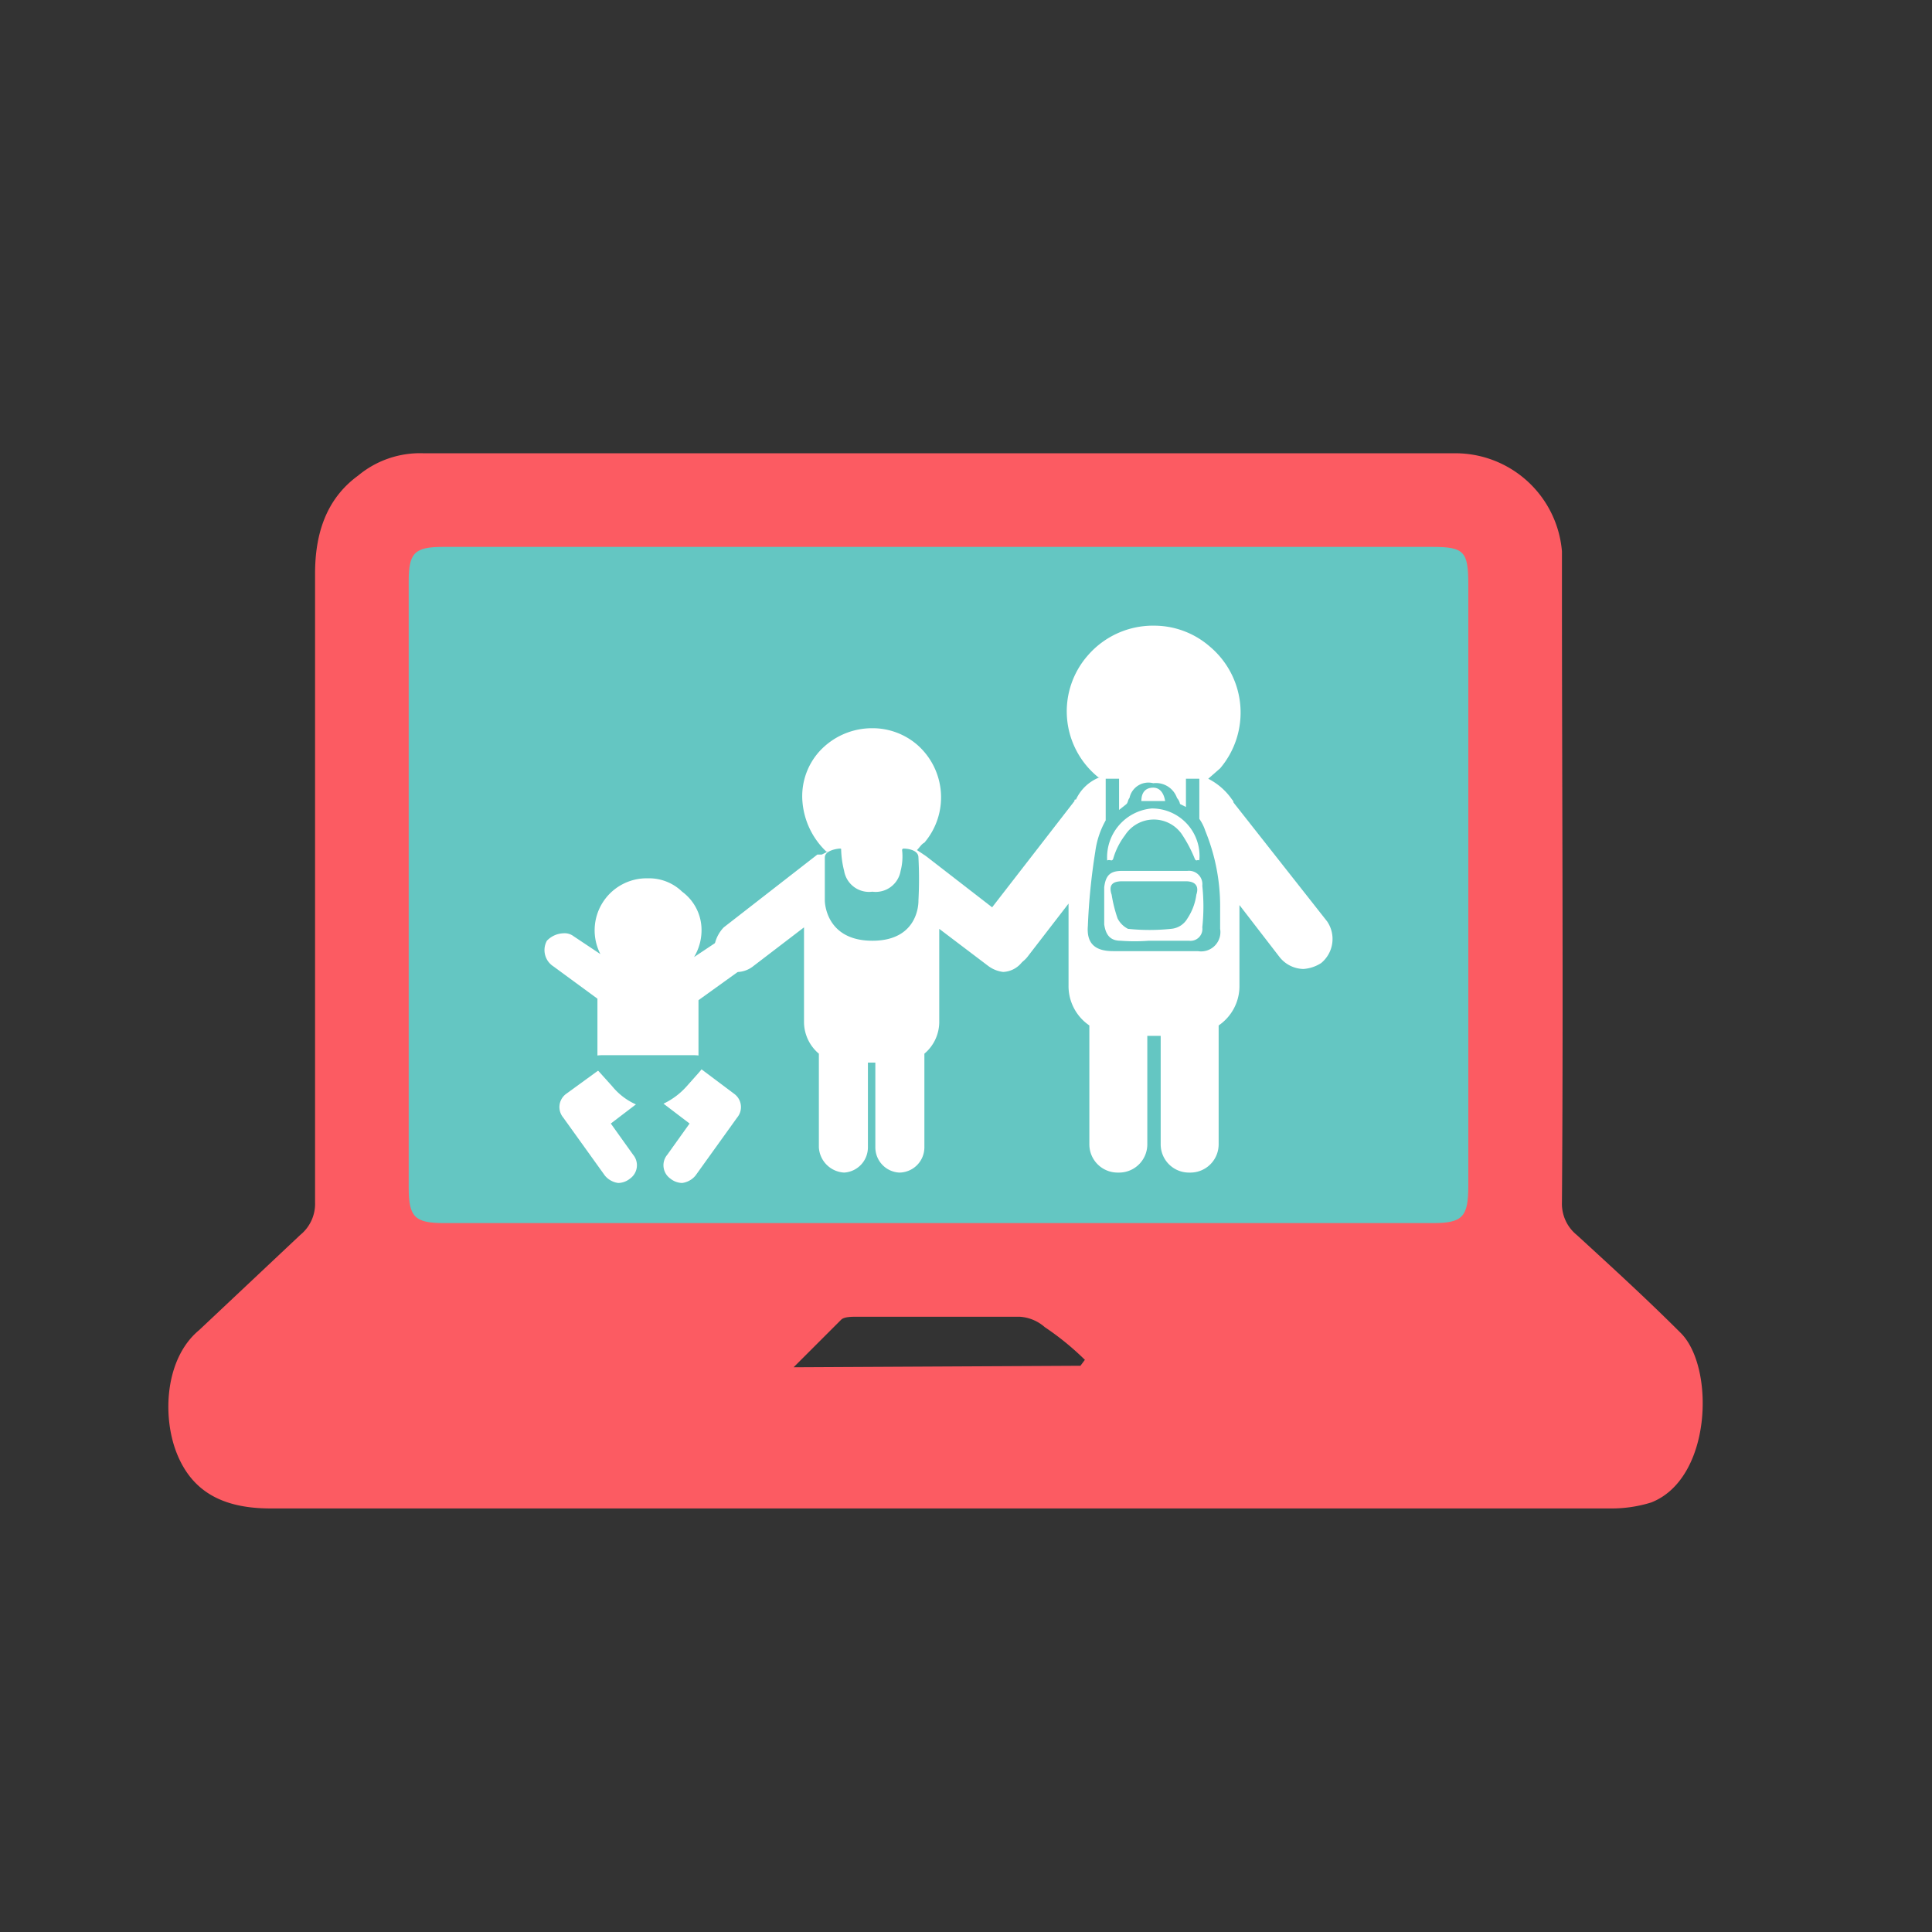 <svg id="Layer_1" data-name="Layer 1" xmlns="http://www.w3.org/2000/svg" viewBox="0 0 130 130"><rect x="0" y="0" width="130" height="130" fill="#333333" stroke="none"/><defs><style>.cls-1{fill:#fc5b62;}.cls-2{fill:#64c6c2;}.cls-3{fill:#fff;}</style></defs><title>AP website icons</title><path class="cls-1" d="M63.1,101.5H18.2c-3.3,0-5.3-1.2-6.3-3.7s-.8-6.4,1.5-8.3l6.8-6.4a2.7,2.7,0,0,0,1-2.2V38.6c0-2.6.7-5,2.9-6.6a6.5,6.5,0,0,1,4.4-1.5H97.8a7.2,7.2,0,0,1,7.3,6.6V39c0,14,.1,27.9,0,41.9a2.7,2.7,0,0,0,1,2.2c2.4,2.2,4.7,4.3,7,6.6s2.1,9.8-2,11.4a9,9,0,0,1-2.8.4Zm9.6-9.6.3-.4a18.6,18.6,0,0,0-2.7-2.2,2.8,2.8,0,0,0-1.7-.7H57.7c-.4,0-.9,0-1.1.2s-2,2-3.2,3.2Z"/><path class="cls-2" d="M63.2,36.8H29.8c-1.9,0-2.3.4-2.3,2.3V79.9c0,2,.4,2.4,2.4,2.4H96.4c2,0,2.4-.4,2.4-2.5V39.3c0-2.2-.3-2.5-2.4-2.5Z"/><path class="cls-3" d="M60.5,78.9a1.7,1.7,0,0,1-1.6-1.7V71.5h-.5v5.7a1.7,1.7,0,0,1-1.6,1.7,1.8,1.8,0,0,1-1.7-1.7V70.9a2.8,2.8,0,0,1-1-2.1V62.4L50.7,65a1.8,1.8,0,0,1-1,.4,1.9,1.9,0,0,1-1.3-.7,2.1,2.1,0,0,1-.3-1.2,2.4,2.4,0,0,1,.6-1.1L55,57.5h.3l.4-.2h-.1A5.2,5.2,0,0,1,54,54a4.5,4.5,0,0,1,1.1-3.4A4.8,4.8,0,0,1,58.7,49a4.6,4.6,0,0,1,3,1.1,4.7,4.7,0,0,1,.5,6.6c-.2.1-.3.3-.5.5l.6.4,6.2,4.8a1.9,1.9,0,0,1,.7,1.1,1.6,1.6,0,0,1-.4,1.2,1.7,1.7,0,0,1-1.3.7,2.1,2.1,0,0,1-1-.4l-3.3-2.5v6.3a2.8,2.8,0,0,1-1,2.1v6.3A1.7,1.7,0,0,1,60.5,78.9Z"/><path class="cls-2" d="M61.8,57.7c0-.5-.7-.6-1-.6a.1.1,0,0,0-.1.1,3.8,3.8,0,0,1-.1,1.4A1.7,1.7,0,0,1,58.7,60a1.7,1.7,0,0,1-1.9-1.4,6.4,6.4,0,0,1-.2-1.4c0-.1,0-.1-.1-.1s-1,.1-1,.6v2.9s0,2.7,3.2,2.7,3.1-2.7,3.1-2.7A27.4,27.4,0,0,0,61.8,57.7Z"/><path class="cls-3" d="M80,78.9A1.9,1.9,0,0,1,78.1,77V69.7h-.9V77a1.9,1.9,0,0,1-1.9,1.9h-.1A1.9,1.9,0,0,1,73.3,77V69a3.2,3.2,0,0,1-1.4-2.7V60.8l-2.7,3.5a1.9,1.9,0,0,1-1.5.8,2.8,2.8,0,0,1-1.3-.4,2,2,0,0,1-.3-2.8l6.2-8c0-.1,0-.1.1-.1A2.9,2.9,0,0,1,74,52.3h-.1a5.7,5.7,0,0,1-.7-8.2,5.8,5.8,0,0,1,4.5-2,5.7,5.7,0,0,1,3.7,1.4,5.8,5.8,0,0,1,.7,8.2l-.8.7a4.3,4.3,0,0,1,1.6,1.4.3.3,0,0,1,.1.2l6.3,8a2.1,2.1,0,0,1-.4,2.8,2.5,2.5,0,0,1-1.2.4h0a2.1,2.1,0,0,1-1.6-.8l-2.7-3.5v5.5A3.2,3.2,0,0,1,82,69v8a1.9,1.9,0,0,1-1.9,1.9Z"/><path class="cls-2" d="M82.1,61.1a13.4,13.4,0,0,0-1-5.2,3,3,0,0,0-.4-.8V52.4h-.9v1.9l-.4-.2a.8.8,0,0,0-.2-.4,1.5,1.5,0,0,0-1.6-1,1.3,1.3,0,0,0-1.6,1c-.1.1-.1.3-.2.4l-.5.4V52.4h-.9v2.8h0a5.8,5.8,0,0,0-.7,2.1,42.3,42.3,0,0,0-.5,5c-.1,1.2.5,1.7,1.7,1.7h5.7a1.3,1.3,0,0,0,1.5-1.5ZM77.6,53c.4,0,.7.3.8.9H76.8C76.8,53.3,77.1,53,77.6,53Zm-.1,1.4a3.2,3.2,0,0,1,3.2,3.5c-.1-.1-.2.1-.3-.1a9.1,9.1,0,0,0-.9-1.7,2.3,2.3,0,0,0-3.8.1,4.8,4.8,0,0,0-.8,1.6c-.1.2-.2,0-.4.1A3.3,3.3,0,0,1,77.5,54.4Zm3.4,8a.8.8,0,0,1-.9.9H77.3a12.1,12.1,0,0,1-1.9,0c-.7,0-1-.4-1.1-1.1V59.7c.1-.8.4-1.1,1.2-1.1h4.4a.9.9,0,0,1,1,1A13.1,13.1,0,0,1,80.9,62.4Z"/><path class="cls-2" d="M79.8,59.3H75.5c-.7,0-.9.3-.7.9a9.4,9.4,0,0,0,.4,1.6,1.6,1.6,0,0,0,.7.7,14,14,0,0,0,2.9,0,1.4,1.4,0,0,0,1.1-.7,3.8,3.8,0,0,0,.6-1.6C80.7,59.6,80.4,59.3,79.8,59.3Z"/><path class="cls-3" d="M45.9,79.6a1.3,1.3,0,0,1-.8-.3,1.1,1.1,0,0,1-.2-1.6l1.5-2.1L44.3,74l.6-.8H42.6l.6.8-2.1,1.6,1.5,2.1a1.1,1.1,0,0,1-.2,1.6,1.3,1.3,0,0,1-.8.3,1.4,1.4,0,0,1-.9-.5l-2.8-3.9a1.1,1.1,0,0,1,.2-1.6L40.3,72a1.7,1.7,0,0,1-.1-.7V67.2l-3-2.2a1.3,1.3,0,0,1-.4-1.7,1.6,1.6,0,0,1,1.1-.5,1,1,0,0,1,.7.2l1.8,1.2a3.5,3.5,0,0,1,3.2-5.1,3.2,3.2,0,0,1,2.3.9,3.2,3.2,0,0,1,1.3,2.4,3.5,3.5,0,0,1-.5,2L48.8,63a.8.8,0,0,1,.7-.2,1.2,1.2,0,0,1,1,.5,1,1,0,0,1,.2.9.9.9,0,0,1-.5.8L47,67.3v4.5l2.4,1.8a1.1,1.1,0,0,1,.2,1.6l-2.8,3.9a1.4,1.4,0,0,1-.9.5Z"/><path class="cls-2" d="M40.3,72.1c-.8-.8-.7-1.1.3-1.1h6c1,0,1.2.3.4,1.2l-.8.9a4.9,4.9,0,0,1-2.5,1.5,4.3,4.3,0,0,1-2.5-1.5Z"/></svg>
